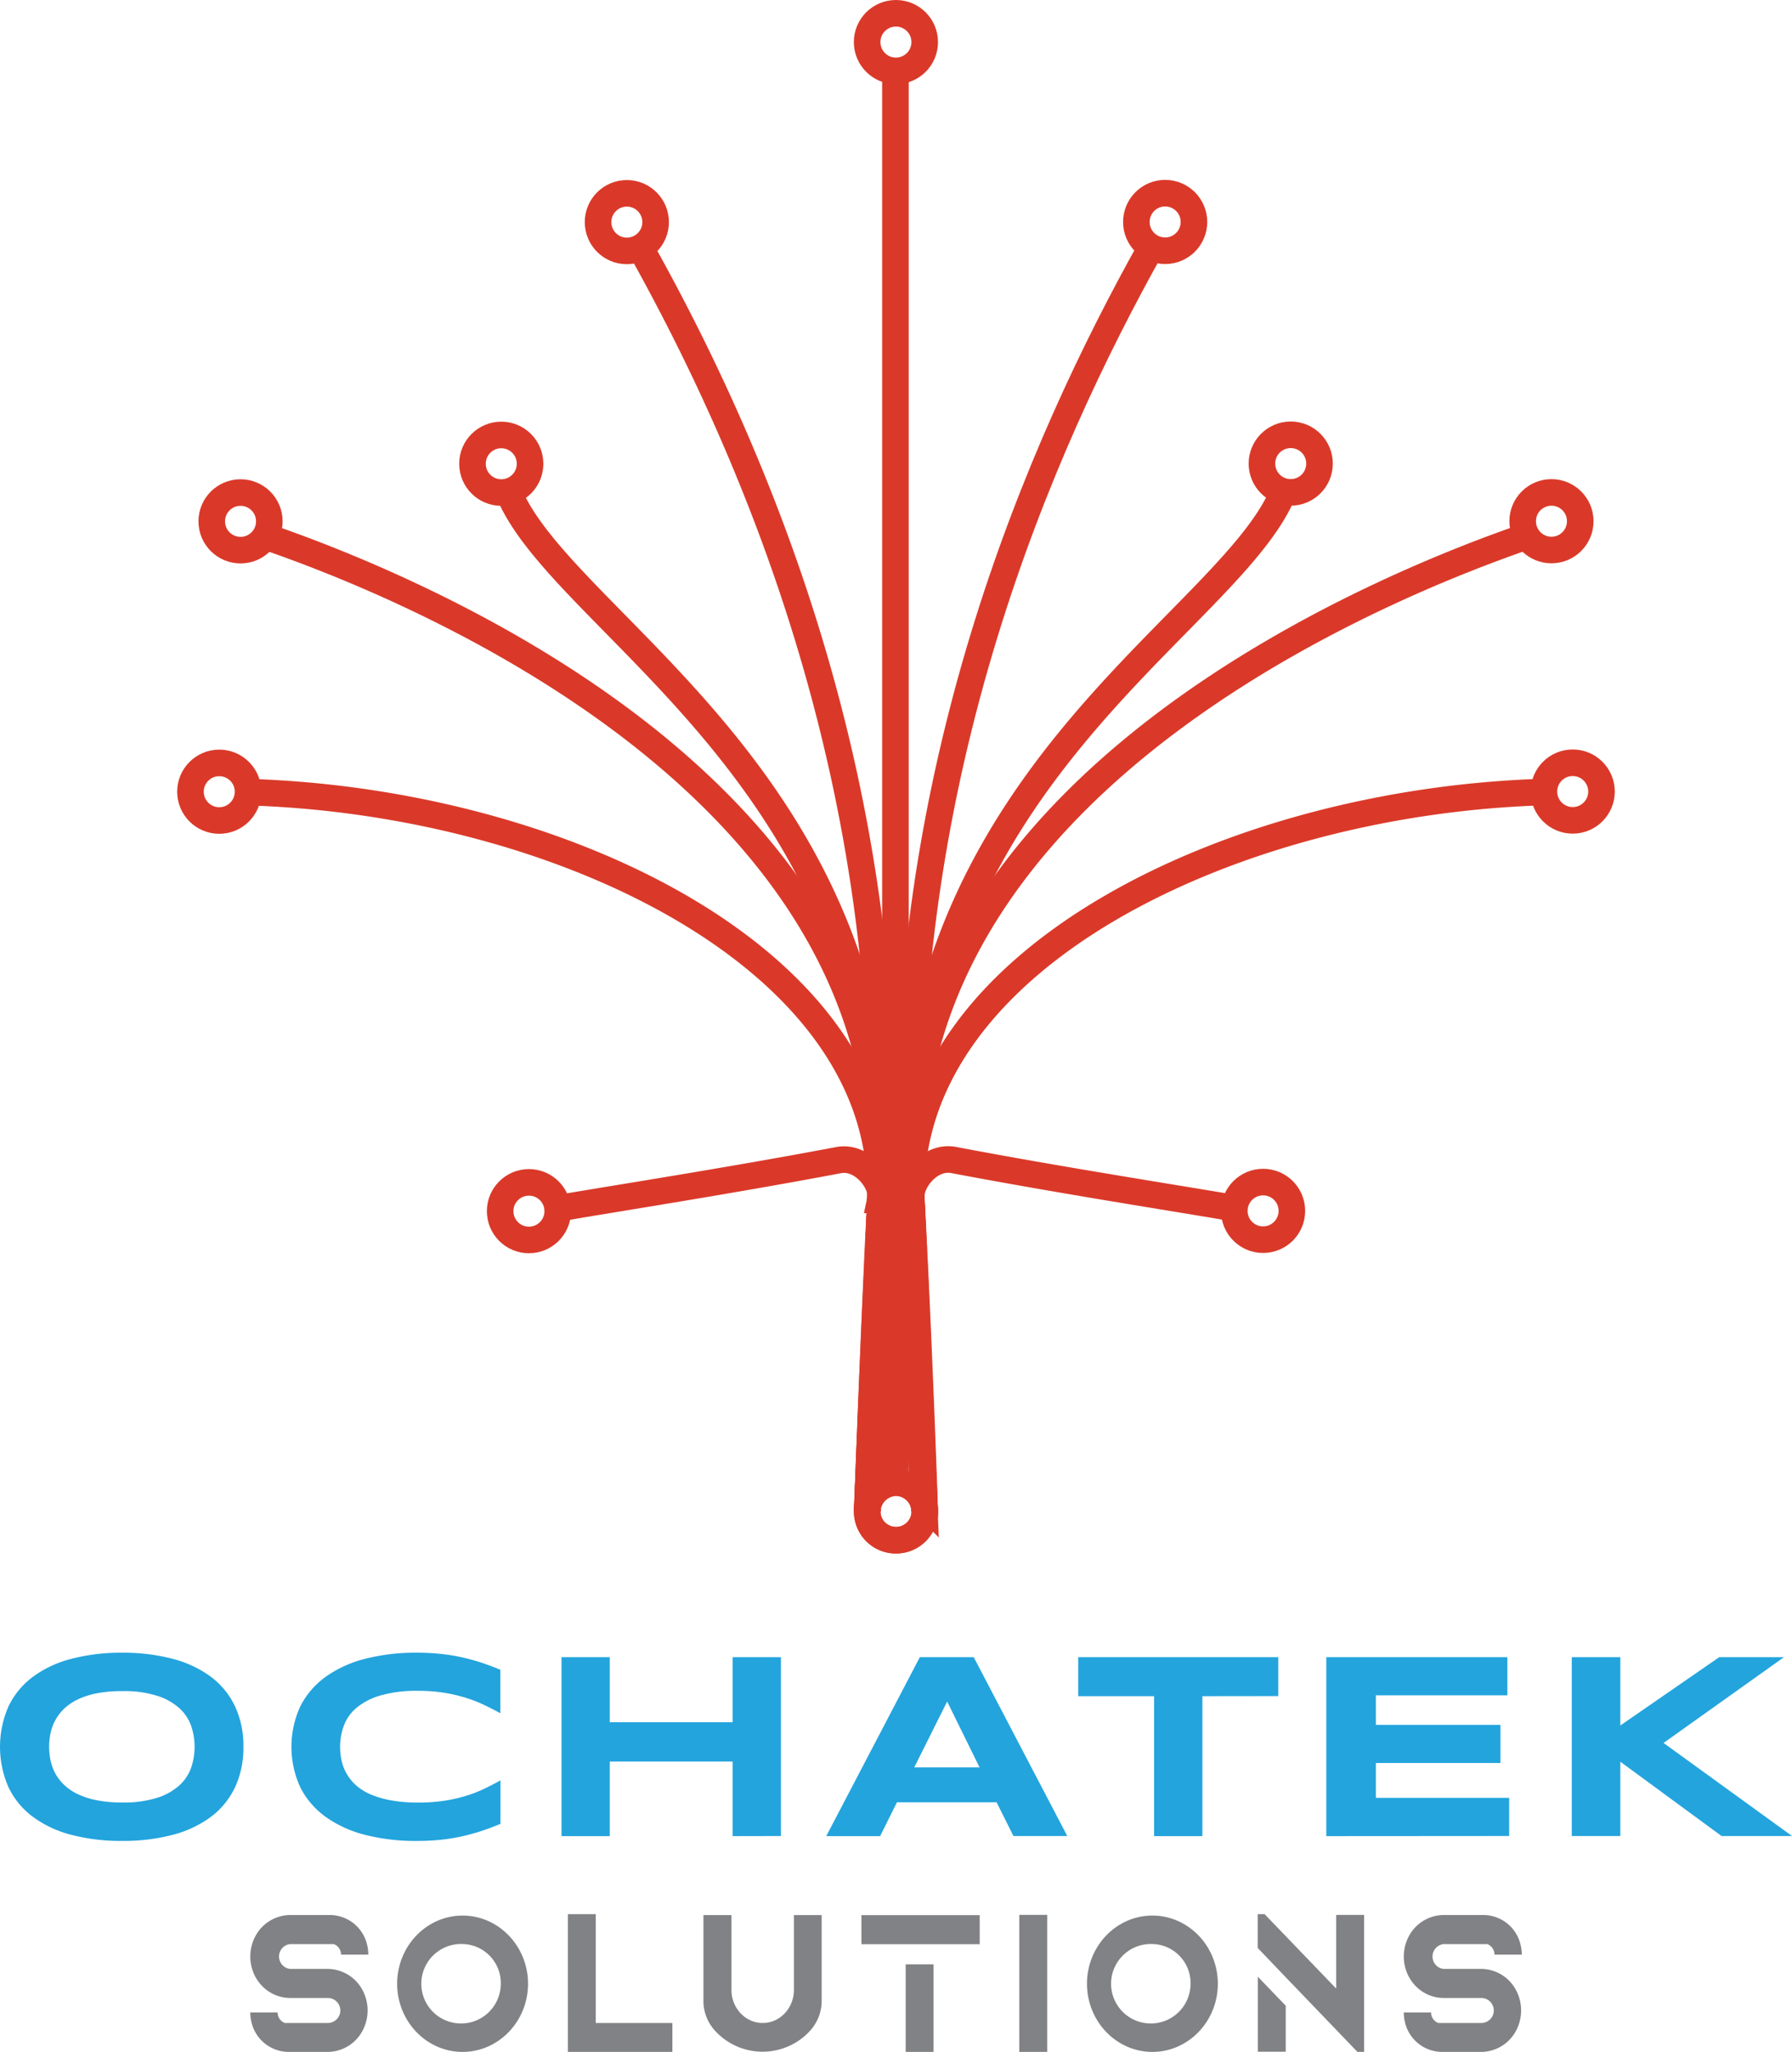 <svg xmlns="http://www.w3.org/2000/svg" viewBox="0 0 573.27 656.25"><defs><style>.cls-1,.cls-2{fill:none;stroke:#da3929;stroke-miterlimit:10;}.cls-1{stroke-width:8.5px;}.cls-2{stroke-width:9px;}.cls-3{isolation:isolate;}.cls-4{fill:#23a4dd;}.cls-5{fill:#818285;}</style></defs><title>logoCOT_6</title><g id="Layer_2" data-name="Layer 2"><g id="Layer_2-2" data-name="Layer 2"><g id="Layer_2-2-2" data-name="Layer 2-2"><path class="cls-1" d="M277.4,483.36a9.25,9.25,0,0,1,9.21-9.21,9.44,9.44,0,0,1,9.22,9.21,9.12,9.12,0,0,1-9.05,9.21h-.17A9.26,9.26,0,0,1,277.4,483.36Z"/><circle class="cls-1" cx="404.07" cy="387.27" r="9.21"/><circle class="cls-1" cx="503.12" cy="253.16" r="9.21"/><circle class="cls-1" cx="496.32" cy="166.7" r="9.21"/><circle class="cls-1" cx="412.91" cy="148.27" r="9.21"/><circle class="cls-1" cx="372.74" cy="70.99" r="9.21"/><circle class="cls-1" cx="286.61" cy="13.46" r="9.21"/><path class="cls-1" d="M394.93,386.43c-17.88-3.09-55-8.83-89.85-15.43-7.23-1.37-13.13,6-13.53,10.88h0v.48h0v.78h0v.18h0a.81.81,0,0,1,0,.22l.09,1.6c.25,4.71.48,9.44.72,14.15,0,.94.08,1.89.13,2.86,1.65,34.06,2.83,66.26,3.21,77.32v3.71"/><path class="cls-1" d="M493.93,253.31c-100,3-203.3,53.4-202.41,128.59v1.41a.21.21,0,0,1,0,.11v.47c.42,11.66.84,22.11,1.25,31.6.67,15.83,1.31,29,1.86,40.61V457c.19,4,.37,7.9.53,11.62v.62q.27,6.11.49,11.81a12.18,12.18,0,0,0,.05,1.35v.93"/><path class="cls-1" d="M488.45,171.5c-40,13.74-189.43,72-196.91,192.79v.13q-.42,6.56-.24,13.37c0,1.52.1,3,.18,4.58v.84a.17.17,0,0,0,0,.1.21.21,0,0,1,0,.11v.05q.42,7.3.82,16c0,.94.08,1.89.13,2.86.83,18.08,1.69,40.34,2.74,66.32v.62c.13,3.29.27,6.65.4,10.06l.15,3.48v.55"/><path class="cls-1" d="M410.6,157.19C394.24,197.68,296.51,245,291.54,364.25a1.93,1.93,0,0,0,0,.34q-.36,8.57,0,17.64v.91m0,.05a.06.06,0,0,0,0,.06v.6q.19,4.65.39,9.08c.05,1.16.1,2.3.14,3.45,1,23.65,1.84,42.6,2.58,59.64v1c.34,7.74.66,15.08,1,22.3l.15,3.48v.55"/><path class="cls-1" d="M368.3,79.07c-35.51,63.44-81.63,168.74-77,298.58v.14c0,1.52.12,3,.18,4.58h0v.88h0v.6c.14,3.06.27,6.08.39,9.08.08,1.9.16,3.79.23,5.66.23,5.72.43,11.34.63,16.86h0c.87,24.35,1.58,46.79,3,67.36v.49"/><path class="cls-1" d="M286.45,375.19V22.68"/><path class="cls-1" d="M286.45,384.1v90.15"/><path class="cls-1" d="M295.87,483.4a9.25,9.25,0,0,0-9.22-9.21,9.46,9.46,0,0,0-9.21,9.21,9.13,9.13,0,0,0,9,9.22h.17A9.25,9.25,0,0,0,295.87,483.4Z"/><circle class="cls-1" cx="169.21" cy="387.36" r="9.21"/><circle class="cls-1" cx="70.14" cy="253.21" r="9.21"/><circle class="cls-1" cx="76.95" cy="166.74" r="9.21"/><circle class="cls-1" cx="160.36" cy="148.32" r="9.21"/><circle class="cls-1" cx="200.53" cy="71.04" r="9.21"/><path class="cls-1" d="M178.38,386.48c17.88-3.09,55-8.84,89.85-15.44,7.26-1.37,13.19,6.08,13.54,10.95h0v1a.61.61,0,0,1,0,.19q-.06.84-.09,1.68l-.12,2.15q-.1,2-.21,4.11c-.1,2.07-.21,4.14-.31,6.2V398c-1.83,37.28-3.14,73.31-3.46,83.12v1.05h0v1.19"/><path class="cls-1" d="M277.44,483.4v-.93a12.18,12.18,0,0,1,.05-1.35c.15-3.83.31-7.74.49-11.81v-.62c.16-3.72.34-7.58.53-11.62v-.93c.55-11.63,1.19-24.78,1.86-40.61.41-9.49.83-19.94,1.25-31.6v-.17a.33.33,0,0,0,0-.14.43.43,0,0,0,0-.16v-1.52c1-75.19-102.24-125.59-202.27-128.59"/><path class="cls-1" d="M277.44,483.4v-.55l.15-3.48c.13-3.41.27-6.77.4-10.06v-.62c1-26,1.91-48.24,2.74-66.32,0-1,.09-1.92.13-2.86q.42-8.68.82-16v-.16a.17.17,0,0,0,0-.1v-.84c.08-1.54.14-3.06.18-4.58q.18-6.81-.24-13.37a.29.29,0,0,0,0-.13c-7.37-120.79-156.76-179.08-196.8-192.79"/><path class="cls-1" d="M277.44,483.4v-.55l.15-3.48c.3-7.22.62-14.56,1-22.3v-1c.74-17,1.57-36,2.58-59.64,0-1.15.09-2.29.14-3.45.13-3,.26-6,.39-9.08v-.07a1,1,0,0,0,0-.24.21.21,0,0,0,0-.11.24.24,0,0,0,0-.12v-.06a.06.06,0,0,0,0-.06h0v-.12a1.22,1.22,0,0,0,0-.27v-.52q.33-9.07,0-17.64a1.93,1.93,0,0,0,0-.34c-5-119.29-102.7-166.61-119.06-207.1"/><path class="cls-1" d="M277.44,483.4v-.49c1.42-20.57,2.13-43,3-67.36h0c.2-5.52.4-11.14.63-16.86.07-1.87.15-3.76.23-5.66.12-3,.25-6,.39-9.08v-.17a.81.81,0,0,0,0-.22.38.38,0,0,0,0-.15v-.06h0v-.81h0c.06-1.53.13-3.06.18-4.58v-.14c4.63-129.84-41.49-235.14-77-298.58"/><circle class="cls-2" cx="286.6" cy="379.63" r="4.47"/></g></g><g id="Layer_3" data-name="Layer 3"><g class="cls-3"><path class="cls-4" d="M77.87,558.68a29.8,29.8,0,0,1-2.71,13,25.37,25.37,0,0,1-7.74,9.43,35.42,35.42,0,0,1-12.23,5.73,62,62,0,0,1-16.13,1.93,62.59,62.59,0,0,1-16.18-1.93,35.69,35.69,0,0,1-12.3-5.73,25.51,25.51,0,0,1-7.83-9.43,32.15,32.15,0,0,1,0-26,25.54,25.54,0,0,1,7.83-9.44,35.87,35.87,0,0,1,12.3-5.72,62.57,62.57,0,0,1,16.18-1.94,62,62,0,0,1,16.13,1.94,35.59,35.59,0,0,1,12.23,5.72,25.4,25.4,0,0,1,7.74,9.44A29.77,29.77,0,0,1,77.87,558.68Zm-15.62,0a20.81,20.81,0,0,0-1-6.39,13.84,13.84,0,0,0-3.62-5.73,19.07,19.07,0,0,0-7.1-4.12,34.91,34.91,0,0,0-11.45-1.58,41.4,41.4,0,0,0-8.2.72,25.34,25.34,0,0,0-6.13,2,16.89,16.89,0,0,0-4.33,3,15,15,0,0,0-4.26,7.83,20.54,20.54,0,0,0-.44,4.23,21.11,21.11,0,0,0,.44,4.29,15.5,15.5,0,0,0,1.47,4.14,14.85,14.85,0,0,0,2.79,3.68,16.56,16.56,0,0,0,4.33,3,25.35,25.35,0,0,0,6.13,2,40.6,40.6,0,0,0,8.2.73,35.18,35.18,0,0,0,11.45-1.58,19.08,19.08,0,0,0,7.1-4.13,13.88,13.88,0,0,0,3.62-5.72A20.81,20.81,0,0,0,62.25,558.68Z"/><path class="cls-4" d="M154.06,585.58c-2,.66-4.12,1.24-6.28,1.73a60.9,60.9,0,0,1-6.85,1.1,75,75,0,0,1-7.73.37,65,65,0,0,1-16.09-1.87,37.83,37.83,0,0,1-12.66-5.64,26.47,26.47,0,0,1-8.27-9.41,30.92,30.92,0,0,1,0-26.36,26.47,26.47,0,0,1,8.27-9.41,37.83,37.83,0,0,1,12.66-5.64,65,65,0,0,1,16.09-1.88,74.92,74.92,0,0,1,7.73.38,60.9,60.9,0,0,1,6.85,1.1c2.16.49,4.26,1.06,6.28,1.73s4,1.41,6,2.25v13.9q-2.37-1.29-5-2.56a45.2,45.2,0,0,0-5.78-2.29,50.1,50.1,0,0,0-7-1.66,51,51,0,0,0-8.53-.65,41.32,41.32,0,0,0-12.1,1.5,21,21,0,0,0-7.68,4,13.68,13.68,0,0,0-4,5.72,19.51,19.51,0,0,0-1.17,6.69,20.87,20.87,0,0,0,.5,4.52,14.36,14.36,0,0,0,1.67,4.2,14.8,14.8,0,0,0,3,3.64,17.19,17.19,0,0,0,4.66,2.88,30.6,30.6,0,0,0,6.52,1.89,47.61,47.61,0,0,0,8.6.69,54.83,54.83,0,0,0,8.53-.6,48.89,48.89,0,0,0,7-1.61A41.2,41.2,0,0,0,155.1,572q2.63-1.26,5-2.6v13.91Q157.1,584.57,154.06,585.58Z"/><path class="cls-4" d="M234.38,587.24V563.38H195.07v23.86H179.63V530h15.44v20.82h39.31V530h15.45v57.21Z"/><path class="cls-4" d="M318.82,576.42H286.93l-5.37,10.82H264.32L294.26,530H311.5l29.93,57.21H324.2Zm-26.35-11.16h20.9L303,544.19Z"/><path class="cls-4" d="M384.65,542.48v44.76H369.2V542.48H344.93V530h64v12.45Z"/><path class="cls-4" d="M424.29,587.24V530h57.92v12.2H440.15v9.45H480v12.2H440.15V575h42.64v12.2Z"/><path class="cls-4" d="M518.35,551.85,550,530h20.7l-38.52,27.44,41.1,29.77H550.74l-32.39-23.77v23.77H502.82V530h15.53Z"/></g><g class="cls-3"><path class="cls-5" d="M115.93,636.41a13.8,13.8,0,0,1,0,13.16,12.71,12.71,0,0,1-11.06,6.68H92.23A12.25,12.25,0,0,1,80.51,647a13,13,0,0,1-.44-3.38h8.74A3.57,3.57,0,0,0,91.12,647h13.75a4,4,0,0,0,0-8H92.81a12.57,12.57,0,0,1-9.33-4.23,13.19,13.19,0,0,1-1.74-2.45,13.8,13.8,0,0,1,0-13.16,12.7,12.7,0,0,1,11.07-6.69h12.85a12.27,12.27,0,0,1,11.73,9.3,13.3,13.3,0,0,1,.43,3.37h-8.73a3.56,3.56,0,0,0-2.32-3.37h-14a4,4,0,0,0,0,7.94h12.06A12.7,12.7,0,0,1,115.93,636.41Z"/><path class="cls-5" d="M168.92,634.45c0,12-9.39,21.8-20.94,21.8s-20.93-9.78-20.93-21.8,9.39-21.8,20.93-21.8S168.92,622.43,168.92,634.45ZM148,621.75a12.71,12.71,0,1,0,12.2,12.7A12.47,12.47,0,0,0,148,621.75Z"/><path class="cls-5" d="M215.1,647v9.29H181.67V612.19h8.92V647Z"/><path class="cls-5" d="M262.85,612.49v27.35a14.08,14.08,0,0,1-3.51,9.42,20.8,20.8,0,0,1-2.73,2.58,20.6,20.6,0,0,1-28.1-2.62,14.12,14.12,0,0,1-3.48-9.4V612.49H234v24c0,5.62,4.32,10.33,9.62,10.5h.74c5.3-.17,9.61-4.87,9.61-10.5v-24Z"/><path class="cls-5" d="M313.41,612.51v9.29H275.57v-9.29Zm-23.68,43.74v-28h8.92v28Z"/><path class="cls-5" d="M335,612.42v43.83h-8.92V612.42Z"/><path class="cls-5" d="M389.59,634.45c0,12-9.39,21.8-20.93,21.8s-20.93-9.78-20.93-21.8,9.39-21.8,20.93-21.8S389.59,622.43,389.59,634.45Zm-20.93-12.7a12.71,12.71,0,1,0,12.2,12.7A12.47,12.47,0,0,0,368.66,621.75Z"/><path class="cls-5" d="M436.38,612.43v43.82h-2.13l-6.3-6.56-10.57-11-6.11-6.36L402.34,623V612.19h2.21L427.46,636V612.43Zm-34,19.76,8.93,9.29v14.71h-8.93Z"/><path class="cls-5" d="M484.94,636.41a13.8,13.8,0,0,1,0,13.16,12.71,12.71,0,0,1-11.07,6.68H461.24A12.25,12.25,0,0,1,449.51,647a13.44,13.44,0,0,1-.43-3.38h8.73a3.56,3.56,0,0,0,2.32,3.38h13.74a4,4,0,0,0,0-8H461.81a12.53,12.53,0,0,1-9.32-4.23,12.74,12.74,0,0,1-1.74-2.45,13.8,13.8,0,0,1,0-13.16,12.69,12.69,0,0,1,11.06-6.69h12.86a12.26,12.26,0,0,1,11.72,9.3,13.3,13.3,0,0,1,.44,3.37h-8.74a3.56,3.56,0,0,0-2.31-3.37h-14a4,4,0,0,0,0,7.94h12.06A12.7,12.7,0,0,1,484.94,636.41Z"/></g></g></g></svg>